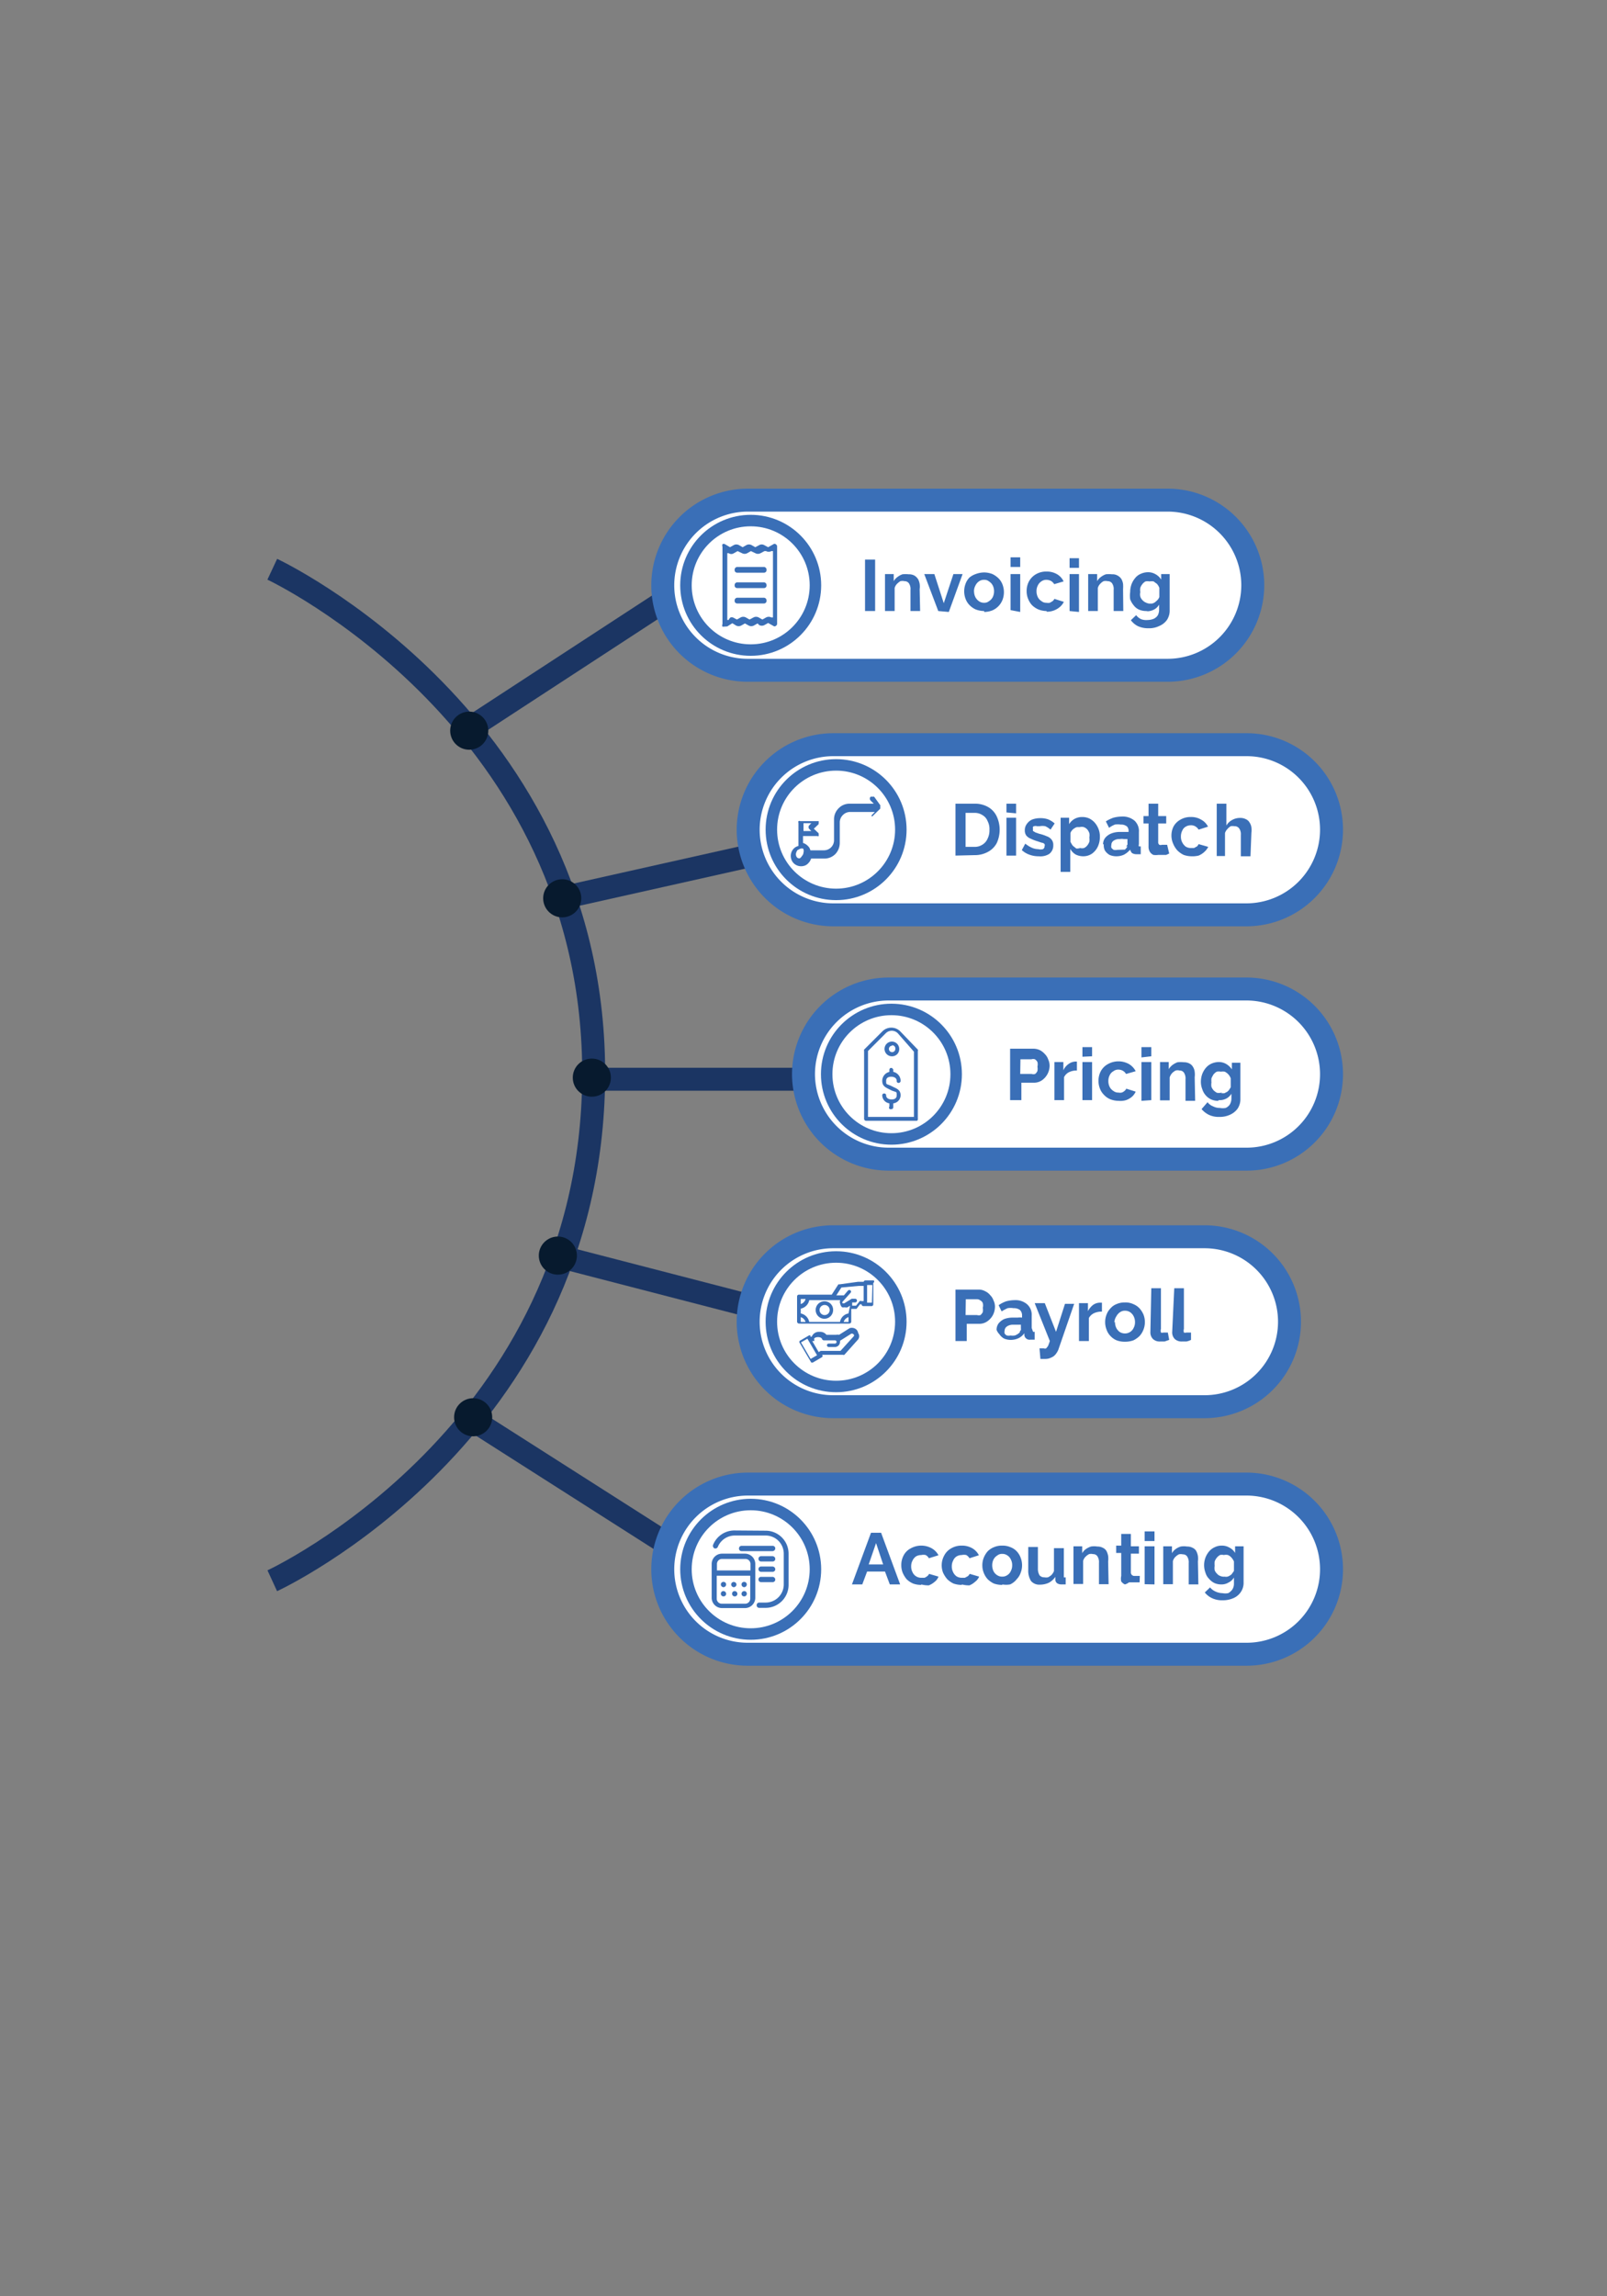 <svg id="Layer_1" data-name="Layer 1" xmlns="http://www.w3.org/2000/svg" viewBox="0 0 70 100"><rect x="0" y="0" width="70" height="100" fill="#808080" stroke="none"/><defs><style>.cls-1{fill:none;stroke:#1b3563;}.cls-2{fill:#071a2e;}.cls-3,.cls-4{fill:#fff;stroke:#3a6fb7;}.cls-4{stroke-width:0.5px;}.cls-5,.cls-6{fill:#3a6fb7;}.cls-6{fill-rule:evenodd;}</style></defs><path class="cls-1" d="M11.86,24.79s14.11,6.6,14,22.13-14,21.92-14,21.92"/><path class="cls-1" d="M20.8,31.49l9.64-6.29"/><path class="cls-1" d="M24.45,39.11l8.93-2"/><path class="cls-1" d="M25.57,47H37.85"/><path class="cls-1" d="M24.45,54.74l9,2.33"/><path class="cls-1" d="M20.59,61.84l9.24,5.89"/><circle class="cls-2" cx="20.44" cy="31.82" r="0.83"/><circle class="cls-2" cx="24.49" cy="39.12" r="0.83"/><circle class="cls-2" cx="25.78" cy="46.93" r="0.83"/><circle class="cls-2" cx="24.3" cy="54.68" r="0.83"/><circle class="cls-2" cx="20.61" cy="61.72" r="0.83"/><path class="cls-3" d="M32.57,21.78H50.86a3.71,3.71,0,0,1,3.71,3.71h0a3.71,3.71,0,0,1-3.71,3.7H32.57a3.7,3.7,0,0,1-3.7-3.7h0A3.71,3.71,0,0,1,32.57,21.78Z"/><circle class="cls-4" cx="32.7" cy="25.49" r="2.82"/><path class="cls-5" d="M31.53,27.29l-.06,0a.13.13,0,0,1,0-.11V23.81a.16.16,0,0,1,0-.11.11.11,0,0,1,.11,0l.22.13s0,0,0,0l.16-.09a.24.24,0,0,1,.23,0l.16.09s0,0,0,0l.16-.09a.24.24,0,0,1,.23,0l.16.09a0,0,0,0,0,0,0l.17-.09a.22.22,0,0,1,.22,0l.17.09a0,0,0,0,0,0,0l.23-.13a.08.08,0,0,1,.1,0,.11.11,0,0,1,.06.1v3.35a.11.11,0,0,1-.06.11.08.08,0,0,1-.1,0l-.23-.13h0l-.16.09a.24.24,0,0,1-.23,0L33,27.15h0l-.16.09a.24.24,0,0,1-.23,0l-.16-.09h0l-.16.09a.24.24,0,0,1-.23,0l-.16-.1h0l-.22.14Zm.29-.4a.2.2,0,0,1,.11,0l.17.09h0l.16-.09a.24.24,0,0,1,.23,0l.16.09h0l.17-.09a.24.24,0,0,1,.23,0l.16.09h0l.16-.09a.24.24,0,0,1,.23,0l.07,0V24l-.07,0a.24.24,0,0,1-.23,0L33.3,24h0l-.17.09a.24.24,0,0,1-.23,0L32.71,24h0l-.16.09a.24.24,0,0,1-.23,0L32.13,24h0l-.16.09a.2.2,0,0,1-.23,0l-.06,0V27l.06,0A.27.27,0,0,1,31.82,26.89Zm1.57-2.07a.12.12,0,0,0-.11-.13H32.11a.12.12,0,0,0-.11.13.11.11,0,0,0,.11.12h1.17A.11.11,0,0,0,33.39,24.82Zm0,.67a.12.12,0,0,0-.11-.13H32.11a.12.12,0,0,0-.11.13.11.11,0,0,0,.11.12h1.17A.11.11,0,0,0,33.39,25.49Zm0,.67a.12.12,0,0,0-.11-.13H32.11a.12.12,0,0,0-.11.13.11.11,0,0,0,.11.12h1.17A.11.11,0,0,0,33.39,26.16Z"/><path class="cls-3" d="M36.3,32.43h18a3.7,3.7,0,0,1,3.7,3.7h0a3.71,3.71,0,0,1-3.7,3.71h-18a3.71,3.71,0,0,1-3.71-3.71h0A3.71,3.71,0,0,1,36.3,32.43Z"/><circle class="cls-4" cx="36.42" cy="36.13" r="2.82"/><path class="cls-5" d="M38.08,34.7a.11.11,0,0,0-.08,0,.13.13,0,0,0-.08,0,.12.12,0,0,0,0,.16l.14.14H37a.65.65,0,0,0-.47.2.67.67,0,0,0-.2.48v.9a.44.44,0,0,1-.45.45h-.58a.37.37,0,0,0-.12-.2.47.47,0,0,0-.2-.12v-.3h.62a.07.07,0,0,0,.06,0,.1.1,0,0,0,0,0,.13.13,0,0,0,0-.06l0-.06-.21-.2.21-.2,0-.06a.17.17,0,0,0,0-.07.1.1,0,0,0,0,0l-.06,0h-.74a.09.09,0,0,0-.08,0,.11.11,0,0,0,0,.08v1a.43.43,0,0,0-.2.11.46.46,0,0,0-.12.44.43.43,0,0,0,.11.2.46.46,0,0,0,.44.12.37.37,0,0,0,.2-.12.47.47,0,0,0,.12-.2h.58a.67.67,0,0,0,.48-.2.71.71,0,0,0,.19-.48v-.9a.45.45,0,0,1,.14-.32.44.44,0,0,1,.31-.13h1.08l-.14.14,0,0a.07.07,0,0,0,0,.05.06.06,0,0,0,0,0,.05.05,0,0,0,0,0l0,0H38s0,0,0,0l.34-.33a.13.13,0,0,0,0-.08.11.11,0,0,0,0-.08ZM35,35.85h.34l-.09.09a.12.12,0,0,0,0,.16l.09.09H35Zm-.12,1.52a.19.19,0,0,1-.12,0,.16.16,0,0,1-.08-.1.2.2,0,0,1,0-.13.34.34,0,0,1,.06-.12l.12-.06a.2.2,0,0,1,.13,0A.16.16,0,0,1,35,37a.19.19,0,0,1,0,.12.24.24,0,0,1-.07.16A.2.2,0,0,1,34.84,37.37Z"/><path class="cls-3" d="M32.57,64.63H54.34A3.71,3.71,0,0,1,58,68.34h0a3.7,3.7,0,0,1-3.7,3.7H32.57a3.7,3.7,0,0,1-3.7-3.7h0A3.71,3.71,0,0,1,32.57,64.63Z"/><circle class="cls-4" cx="32.7" cy="68.34" r="2.82"/><path class="cls-5" d="M32,66.65a1,1,0,0,0-.94.63.13.13,0,0,0,.06.15.12.12,0,0,0,.15-.07.8.8,0,0,1,.73-.49h1.35a.79.79,0,0,1,.79.79V69a.79.79,0,0,1-.79.79h-.28a.11.11,0,0,0-.11.11.11.11,0,0,0,.11.12h.28a1,1,0,0,0,1-1V67.66a1,1,0,0,0-1-1Z"/><path class="cls-5" d="M33.15,67.77a.11.11,0,0,0-.11.12.11.11,0,0,0,.11.11h.5a.11.11,0,0,0,.12-.11.12.12,0,0,0-.12-.12Z"/><path class="cls-5" d="M33.15,68.22a.11.11,0,0,0-.11.12.11.11,0,0,0,.11.11h.5a.11.11,0,0,0,.12-.11.12.12,0,0,0-.12-.12Z"/><path class="cls-5" d="M33.15,68.67a.11.11,0,0,0-.11.12.11.11,0,0,0,.11.11h.5a.11.11,0,0,0,.12-.11.12.12,0,0,0-.12-.12Z"/><path class="cls-5" d="M32.3,67.32a.11.11,0,0,0-.11.11.11.11,0,0,0,.11.12h1.35a.12.12,0,0,0,.12-.12.11.11,0,0,0-.12-.11Z"/><path class="cls-5" d="M31.63,69a.12.12,0,0,1-.12.12A.12.12,0,0,1,31.4,69a.11.11,0,0,1,.11-.11A.11.11,0,0,1,31.63,69Z"/><path class="cls-5" d="M31.51,69.52a.11.11,0,0,0,.12-.11.12.12,0,0,0-.12-.12.11.11,0,0,0-.11.12A.11.11,0,0,0,31.51,69.52Z"/><path class="cls-5" d="M32.08,69a.12.12,0,0,1-.12.12.12.12,0,0,1-.11-.12A.11.11,0,0,1,32,68.9.11.11,0,0,1,32.08,69Z"/><path class="cls-5" d="M32,69.52a.11.11,0,0,0,.12-.11.12.12,0,0,0-.12-.12.11.11,0,0,0-.11.12A.11.11,0,0,0,32,69.52Z"/><path class="cls-5" d="M32.53,69a.12.12,0,0,1-.11.12A.12.12,0,0,1,32.3,69a.11.11,0,0,1,.12-.11A.11.11,0,0,1,32.53,69Z"/><path class="cls-5" d="M32.42,69.52a.11.11,0,0,0,.11-.11.11.11,0,0,0-.11-.12.12.12,0,0,0-.12.12A.11.11,0,0,0,32.42,69.52Z"/><path class="cls-6" d="M31,68.11a.45.45,0,0,1,.45-.45h1a.45.45,0,0,1,.45.45v1.47a.45.45,0,0,1-.45.45h-1a.45.45,0,0,1-.45-.45Zm.22.51v1a.22.22,0,0,0,.23.22h1a.22.22,0,0,0,.23-.22v-1Zm1.47-.23H31.23v-.28a.22.22,0,0,1,.23-.22h1a.22.22,0,0,1,.23.22Z"/><path class="cls-3" d="M38.71,43.07H54.34A3.71,3.71,0,0,1,58,46.78h0a3.7,3.7,0,0,1-3.7,3.7H38.71A3.71,3.71,0,0,1,35,46.78h0A3.71,3.71,0,0,1,38.71,43.07Z"/><circle class="cls-4" cx="38.83" cy="46.78" r="2.82"/><path class="cls-5" d="M39.94,48.81H37.72a.09.09,0,0,1-.08-.09V45.77a.11.11,0,0,1,0-.06l.8-.8a.55.55,0,0,1,.77,0l.77.8a.07.07,0,0,1,0,.06v2.95A.08.08,0,0,1,39.94,48.81Zm-2.13-.17h2V45.8L39.11,45a.37.37,0,0,0-.53,0l-.77.77Z"/><path class="cls-5" d="M38.83,48.05a.36.36,0,0,1-.4-.35.08.08,0,0,1,.09-.08.08.08,0,0,1,.08.08c0,.16.18.18.23.18s.23,0,.23-.18,0-.12-.22-.21l-.1-.05c-.18-.09-.31-.15-.31-.37a.4.4,0,0,1,.8,0,.09.09,0,0,1-.09.09.08.08,0,0,1-.08-.09c0-.16-.18-.18-.23-.18s-.23,0-.23.18,0,.12.22.22l.1.05c.18.08.31.15.31.36A.36.36,0,0,1,38.83,48.05Z"/><path class="cls-5" d="M38.82,46.65a.09.09,0,0,1-.06,0s0,0,0-.06a.07.07,0,0,1,0-.06.09.09,0,0,1,.12,0,.07.07,0,0,1,0,.06s0,0,0,.06A.07.07,0,0,1,38.82,46.65Z"/><path class="cls-5" d="M38.74,46.56h.17v.2h-.17Z"/><path class="cls-5" d="M38.82,48.3a.07.07,0,0,1-.06,0,.07.07,0,0,1,0-.12.09.09,0,0,1,.12,0,.09.09,0,0,1,0,.06s0,0,0,.06Z"/><path class="cls-5" d="M38.74,48h.17v.26h-.17Z"/><path class="cls-5" d="M38.86,46a.32.32,0,1,1,.31-.32A.31.31,0,0,1,38.86,46Zm0-.46a.14.14,0,0,0-.14.14.14.14,0,1,0,.28,0A.14.14,0,0,0,38.86,45.52Z"/><path class="cls-3" d="M36.3,53.86H52.47a3.7,3.7,0,0,1,3.7,3.7h0a3.7,3.7,0,0,1-3.7,3.7H36.3a3.7,3.7,0,0,1-3.71-3.7h0A3.7,3.7,0,0,1,36.3,53.86Z"/><circle class="cls-4" cx="36.42" cy="57.56" r="2.82"/><path class="cls-5" d="M37.2,57.84a.3.3,0,0,0-.19,0l-.46.29a.28.28,0,0,0-.13,0H36A.35.35,0,0,0,35.7,58a.33.33,0,0,0-.34.21l-.06,0,0-.06a.1.1,0,0,0,0,0h-.05l-.41.24a.07.07,0,0,0,0,.1l.5.85s0,0,0,0h.06l.41-.24a.07.07,0,0,0,0-.1l0,0,.06,0h.85a.07.07,0,0,0,.06,0l.6-.67a.24.24,0,0,0,0-.28A.26.26,0,0,0,37.2,57.84Zm-1.89,1.34-.42-.72.28-.16.42.72Zm1.89-1-.59.65h-.86l-.09.05-.28-.48.08,0a.07.07,0,0,0,0-.08c0-.11.32-.13.35,0a.09.09,0,0,0,.08.05h.48a.07.07,0,0,1,0,.14h-.27a.08.08,0,0,0-.08.08.08.08,0,0,0,.08.07h.27a.22.22,0,0,0,.22-.22.09.09,0,0,0,0-.05l.46-.29a.09.09,0,0,1,.12,0A.09.09,0,0,1,37.2,58.13Z"/><path class="cls-5" d="M38.06,55.76H37.7a.08.08,0,0,0-.08.06h-.24l-.8.11-.06,0-.29.45H34.8a.08.08,0,0,0-.08.08v1.1a.09.09,0,0,0,.08.08H37a.09.09,0,0,0,.08-.08V57l.23,0,0,0,.15-.2h.07a.08.08,0,0,0,.08.08h.36a.08.08,0,0,0,.07-.08v-.93A.07.07,0,0,0,38.06,55.76Zm-3.18.81h.21a.31.31,0,0,1-.21.22Zm0,1v-.21a.32.32,0,0,1,.21.21Zm2.08,0h-.21a.32.32,0,0,1,.21-.21Zm0-.37a.45.45,0,0,0-.37.37H35.25a.47.47,0,0,0-.37-.37v-.21a.47.47,0,0,0,.37-.37H36.6l0,0a.19.19,0,0,0,0,.16.28.28,0,0,0,.08.15.28.28,0,0,0,.12,0,.19.19,0,0,0,.12,0l.11-.07Zm.66-.54h-.11a.06.06,0,0,0-.06,0l-.16.2-.17,0v-.14l0,0h.13a.08.08,0,0,0,0-.16h-.15a.05.05,0,0,0,0,0l-.33.2s0,0-.06,0a.05.05,0,0,1,0-.08l.34-.38a.07.07,0,0,0,0-.1.08.08,0,0,0-.11,0l-.18.21h-.33l.22-.34L37.4,56h.22Zm.36.07h-.21v-.77H38Z"/><path class="cls-5" d="M35.92,56.67a.38.38,0,1,0,.37.38A.37.37,0,0,0,35.92,56.67Zm0,.6a.22.22,0,1,1,.22-.22A.22.22,0,0,1,35.92,57.27Z"/><path class="cls-5" d="M37.68,26.61V24.37h.44v2.24Zm2.4,0h-.42v-.92a.44.44,0,0,0-.07-.29.23.23,0,0,0-.19-.09.39.39,0,0,0-.18,0,.79.79,0,0,0-.15.12.4.4,0,0,0-.1.18v1h-.42V25h.38v.31a.55.55,0,0,1,.16-.18.78.78,0,0,1,.22-.12,1.26,1.26,0,0,1,.27,0,.5.5,0,0,1,.26.06.54.54,0,0,1,.15.15.65.65,0,0,1,.07.21.86.86,0,0,1,0,.23Zm.79,0L40.26,25h.44l.41,1.27L41.53,25h.4l-.6,1.65Zm2,0a1.06,1.06,0,0,1-.37-.07.88.88,0,0,1-.27-.19.77.77,0,0,1-.17-.27.94.94,0,0,1,0-.66.77.77,0,0,1,.17-.27A.88.88,0,0,1,42.5,25a1.06,1.06,0,0,1,.37-.07,1,1,0,0,1,.36.07,1,1,0,0,1,.27.19.77.77,0,0,1,.17.27.94.94,0,0,1,0,.66.83.83,0,0,1-.44.46A1,1,0,0,1,42.87,26.65Zm-.44-.86a.55.55,0,0,0,.06.26.5.5,0,0,0,.15.17.37.37,0,0,0,.23.07.31.31,0,0,0,.21-.07.44.44,0,0,0,.16-.17.58.58,0,0,0,.06-.26.55.55,0,0,0-.06-.26.44.44,0,0,0-.16-.17.31.31,0,0,0-.21-.07.37.37,0,0,0-.23.07.45.45,0,0,0-.15.18A.49.49,0,0,0,42.43,25.79Zm1.59.82V25h.42v1.65Zm0-1.88v-.42h.42v.42Zm1.57,1.92a1,1,0,0,1-.36-.07.92.92,0,0,1-.28-.19.88.88,0,0,1-.17-.28.87.87,0,0,1-.06-.32.88.88,0,0,1,.1-.43.81.81,0,0,1,.3-.31.89.89,0,0,1,.47-.12.88.88,0,0,1,.46.12.7.7,0,0,1,.28.31l-.41.12a.38.38,0,0,0-.14-.14.46.46,0,0,0-.2-.05.36.36,0,0,0-.22.07.42.42,0,0,0-.15.17.53.53,0,0,0-.06.26.58.58,0,0,0,.06.26.44.44,0,0,0,.16.17.31.31,0,0,0,.21.07.4.4,0,0,0,.15,0l.12-.07a.39.39,0,0,0,.08-.1l.41.13a.69.69,0,0,1-.17.22.87.87,0,0,1-.58.21Zm1,0V25H47v1.65Zm0-1.88v-.42H47v.42Zm2.34,1.88h-.42v-.92a.44.44,0,0,0-.07-.29.23.23,0,0,0-.19-.09.39.39,0,0,0-.18,0,.57.57,0,0,0-.15.12.4.4,0,0,0-.1.18v1H47.4V25h.39v.31a.55.55,0,0,1,.16-.18.78.78,0,0,1,.22-.12,1.26,1.26,0,0,1,.27,0,.44.44,0,0,1,.25.06.46.46,0,0,1,.16.15.65.65,0,0,1,.07.21,1.64,1.64,0,0,1,0,.23Zm1,0a.81.81,0,0,1-.31-.06.58.58,0,0,1-.23-.18.92.92,0,0,1-.16-.27,1.13,1.13,0,0,1,0-.32,1,1,0,0,1,.06-.34.92.92,0,0,1,.16-.27.61.61,0,0,1,.24-.18.78.78,0,0,1,.31-.07.64.64,0,0,1,.34.09.66.66,0,0,1,.24.23V25h.37v1.58a.74.74,0,0,1-.12.42.78.78,0,0,1-.33.26,1,1,0,0,1-.47.1,1.08,1.08,0,0,1-.46-.09.86.86,0,0,1-.31-.26l.23-.22a.58.58,0,0,0,.23.18A.67.67,0,0,0,50,27a.7.7,0,0,0,.25-.05.43.43,0,0,0,.18-.15.53.53,0,0,0,.06-.26v-.21a.54.54,0,0,1-.23.22A.67.67,0,0,1,50,26.62Zm.14-.33a.31.31,0,0,0,.13,0,.34.34,0,0,0,.12-.06l.09-.08A.41.41,0,0,0,50.5,26v-.4a.59.59,0,0,0-.1-.17l-.15-.11a.58.58,0,0,0-.18,0,.47.47,0,0,0-.17,0,.41.41,0,0,0-.14.12.51.51,0,0,0-.09.16.63.63,0,0,0,0,.19.41.41,0,0,0,0,.19.38.38,0,0,0,.09.15.42.42,0,0,0,.15.11A.48.48,0,0,0,50.1,26.29Z"/><path class="cls-5" d="M41.62,37.26V35h.82a1.15,1.15,0,0,1,.61.15.92.92,0,0,1,.37.41,1.39,1.39,0,0,1,0,1.15.92.92,0,0,1-.39.39,1.18,1.18,0,0,1-.58.14Zm1.48-1.12a.74.74,0,0,0-.08-.38.52.52,0,0,0-.22-.26.61.61,0,0,0-.36-.1h-.38v1.48h.38a.61.61,0,0,0,.36-.1.56.56,0,0,0,.22-.26A.79.79,0,0,0,43.1,36.14Zm.74,1.12V35.61h.42v1.65Zm0-1.88V35h.42v.42Zm1.41,1.91a1.14,1.14,0,0,1-.41-.07.94.94,0,0,1-.33-.2l.15-.28a1.35,1.35,0,0,0,.29.18.74.74,0,0,0,.28.06.39.39,0,0,0,.2,0,.14.14,0,0,0,.07-.13.1.1,0,0,0,0-.09.17.17,0,0,0-.12-.06l-.18-.06a2,2,0,0,1-.31-.12.45.45,0,0,1-.19-.14.38.38,0,0,1-.06-.22.45.45,0,0,1,.09-.28.55.55,0,0,1,.23-.19,1,1,0,0,1,.35-.06,1,1,0,0,1,.34.05,1,1,0,0,1,.29.18l-.18.27a.9.9,0,0,0-.23-.15.67.67,0,0,0-.24,0h-.12A.21.21,0,0,0,45,36a.13.13,0,0,0,0,.1.12.12,0,0,0,0,.09l.1.06.17.06a1.82,1.82,0,0,1,.33.11.44.44,0,0,1,.21.15.36.36,0,0,1,.07.24.45.45,0,0,1-.18.38A.72.72,0,0,1,45.25,37.29Zm1.94,0a.74.74,0,0,1-.34-.08.66.66,0,0,1-.23-.24v1H46.2V35.61h.37v.28a.66.66,0,0,1,.24-.23.67.67,0,0,1,.33-.08.73.73,0,0,1,.3.06.79.79,0,0,1,.25.19.92.92,0,0,1,.16.27.88.88,0,0,1,.06.33,1,1,0,0,1-.09.44.79.79,0,0,1-.26.31A.67.67,0,0,1,47.19,37.29Zm-.14-.36a.33.33,0,0,0,.17,0,.38.38,0,0,0,.14-.11.51.51,0,0,0,.09-.16.58.58,0,0,0,0-.19.41.41,0,0,0,0-.19.51.51,0,0,0-.09-.16.4.4,0,0,0-.15-.1.34.34,0,0,0-.18,0l-.12,0a.34.34,0,0,0-.12.06.28.28,0,0,0-.1.09.24.24,0,0,0-.06.11v.38a1,1,0,0,0,.1.17l.15.12A.39.39,0,0,0,47.05,36.93Zm1-.16a.45.45,0,0,1,.09-.28.65.65,0,0,1,.26-.19,1,1,0,0,1,.36-.07l.22,0,.18,0v-.09A.32.32,0,0,0,49.1,36a.39.39,0,0,0-.28-.09.8.8,0,0,0-.26,0,1.28,1.28,0,0,0-.25.14l-.14-.28a1.66,1.66,0,0,1,.33-.16,1.5,1.5,0,0,1,.37-.05.79.79,0,0,1,.55.18.62.62,0,0,1,.19.5v.53a.12.12,0,0,0,0,.09s0,0,.08,0v.34l-.11,0h-.07a.37.37,0,0,1-.2-.05.39.39,0,0,1-.08-.14V37a.93.93,0,0,1-.27.22.78.78,0,0,1-.33.07.73.73,0,0,1-.3-.06.61.61,0,0,1-.2-.19A.5.5,0,0,1,48.08,36.77Zm1,.09a.21.21,0,0,0,.06-.08.19.19,0,0,0,0-.07v-.17l-.16,0a.52.52,0,0,0-.17,0,.45.45,0,0,0-.27.07.22.22,0,0,0-.1.19.27.27,0,0,0,0,.12.45.45,0,0,0,.1.09.41.41,0,0,0,.16,0L49,37A.49.49,0,0,0,49.11,36.86Zm1.88.31-.13.06-.17,0-.17,0a.78.78,0,0,1-.22,0,.37.37,0,0,1-.15-.13.43.43,0,0,1-.06-.24v-1h-.22v-.32h.22v-.54h.42v.54h.35v.32h-.35v.81a.14.14,0,0,0,.05.12.15.15,0,0,0,.11,0l.13,0,.1,0Zm1,.12a1.06,1.06,0,0,1-.37-.06,1,1,0,0,1-.27-.19,1,1,0,0,1-.18-.28.89.89,0,0,1,0-.75.75.75,0,0,1,.3-.31.85.85,0,0,1,.46-.12.83.83,0,0,1,.46.12.7.7,0,0,1,.29.3l-.41.13a.38.38,0,0,0-.14-.14.35.35,0,0,0-.2-.05.43.43,0,0,0-.22.06.35.35,0,0,0-.15.17.55.55,0,0,0-.06.26.53.53,0,0,0,.06.26.54.54,0,0,0,.15.18.43.43,0,0,0,.22.06l.14,0,.13-.07a.3.3,0,0,0,.07-.1l.42.12a.72.72,0,0,1-.17.22.82.82,0,0,1-.25.16A1.14,1.14,0,0,1,52,37.29Zm2.54,0h-.42v-.93a.43.43,0,0,0-.07-.28.24.24,0,0,0-.21-.1.53.53,0,0,0-.16,0,.61.61,0,0,0-.15.13.42.42,0,0,0-.1.17v1H53V35h.42v.95a.64.64,0,0,1,.25-.24.69.69,0,0,1,.34-.09.54.54,0,0,1,.27.06.34.34,0,0,1,.15.14.49.49,0,0,1,.08.21,1,1,0,0,1,0,.24Z"/><path class="cls-5" d="M44,47.91V45.67h1a.68.68,0,0,1,.29.06.72.72,0,0,1,.22.17.61.61,0,0,1,.15.24.66.66,0,0,1,.06.27.78.78,0,0,1-.34.64.61.61,0,0,1-.36.1h-.53v.76Zm.44-1.14h.5a.26.26,0,0,0,.15,0,.34.34,0,0,0,.1-.13.54.54,0,0,0,0-.19.42.42,0,0,0,0-.2.32.32,0,0,0-.11-.12.24.24,0,0,0-.15,0h-.48Zm2.47-.15a.74.74,0,0,0-.34.07.47.47,0,0,0-.22.22v1h-.42V46.25h.39v.36a.67.67,0,0,1,.22-.27.55.55,0,0,1,.29-.11h.08Zm.24,1.29V46.25h.42v1.66Zm0-1.89V45.6h.42V46Zm1.57,1.92a1,1,0,0,1-.36-.07.77.77,0,0,1-.27-.19.75.75,0,0,1-.18-.28.87.87,0,0,1-.06-.32.88.88,0,0,1,.1-.43.77.77,0,0,1,.31-.31.94.94,0,0,1,.92,0,.78.78,0,0,1,.29.31l-.42.12a.38.38,0,0,0-.14-.14.41.41,0,0,0-.19-.05.34.34,0,0,0-.22.07.38.38,0,0,0-.16.17.53.53,0,0,0-.06.26.55.55,0,0,0,.06.26.44.44,0,0,0,.16.17.34.34,0,0,0,.22.07.35.35,0,0,0,.14,0,.29.29,0,0,0,.12-.07.25.25,0,0,0,.08-.1l.41.13a.65.65,0,0,1-.16.22.84.84,0,0,1-.26.15A.88.88,0,0,1,48.72,47.94Zm1,0V46.25h.43v1.66Zm0-1.89V45.6h.43V46Zm2.34,1.89h-.42V47a.46.46,0,0,0-.07-.29.22.22,0,0,0-.19-.09.33.33,0,0,0-.17,0,.61.61,0,0,0-.16.12.52.52,0,0,0-.1.18v1h-.42V46.25h.38v.31a.69.69,0,0,1,.16-.18.94.94,0,0,1,.22-.12,1.26,1.26,0,0,1,.28,0,.49.49,0,0,1,.25.06.36.36,0,0,1,.15.15.48.48,0,0,1,.07.21.9.9,0,0,1,0,.23Zm1,0a.73.73,0,0,1-.3-.06.69.69,0,0,1-.24-.18.72.72,0,0,1-.15-.27.87.87,0,0,1-.06-.32,1,1,0,0,1,.06-.34.92.92,0,0,1,.16-.27.69.69,0,0,1,.24-.18.82.82,0,0,1,.31-.07.64.64,0,0,1,.34.09.76.76,0,0,1,.24.23v-.29h.37v1.58a.74.74,0,0,1-.12.42.82.82,0,0,1-.32.26,1.06,1.06,0,0,1-.48.1,1,1,0,0,1-.45-.09,1,1,0,0,1-.32-.25L52.6,48a.55.55,0,0,0,.24.18.63.63,0,0,0,.3.07.7.7,0,0,0,.25,0,.43.43,0,0,0,.18-.15.53.53,0,0,0,.07-.26v-.21a.57.57,0,0,1-.24.22A.64.64,0,0,1,53.09,47.91Zm.14-.33.13,0,.12-.06a.38.38,0,0,0,.09-.09l.07-.11v-.39a.54.54,0,0,0-.11-.18.58.58,0,0,0-.15-.11.53.53,0,0,0-.17,0,.48.48,0,0,0-.18,0,.53.53,0,0,0-.14.12,1.31,1.31,0,0,0-.09.17,1,1,0,0,0,0,.18.58.58,0,0,0,0,.19.54.54,0,0,0,.1.16.71.71,0,0,0,.14.1A.58.58,0,0,0,53.23,47.58Z"/><path class="cls-5" d="M41.62,58.4V56.16h1a.57.57,0,0,1,.29.07.6.6,0,0,1,.22.17.61.61,0,0,1,.15.24.6.6,0,0,1,.06.27.8.8,0,0,1-.09.36.78.78,0,0,1-.24.27.6.6,0,0,1-.37.11h-.53v.75Zm.44-1.13h.5a.26.26,0,0,0,.15,0,.45.45,0,0,0,.1-.13.58.58,0,0,0,0-.19.4.4,0,0,0,0-.2.22.22,0,0,0-.11-.12.24.24,0,0,0-.14-.05h-.49Zm1.35.64a.47.47,0,0,1,.09-.28.69.69,0,0,1,.25-.19,1.06,1.06,0,0,1,.37-.06h.21a.74.74,0,0,1,.19,0v-.08a.33.33,0,0,0-.09-.25.44.44,0,0,0-.28-.08.78.78,0,0,0-.26,0,2.26,2.26,0,0,0-.26.14l-.13-.27a1.3,1.3,0,0,1,.33-.17,1.5,1.5,0,0,1,.37-.05.77.77,0,0,1,.54.18.61.61,0,0,1,.2.5v.53S45,58,45,58s0,0,.07,0v.34l-.1,0h-.08a.23.23,0,0,1-.27-.19v-.09a.68.68,0,0,1-.26.22.78.78,0,0,1-.33.07.73.73,0,0,1-.3-.06.61.61,0,0,1-.2-.19A.5.5,0,0,1,43.41,57.91Zm1,.09.06-.08a.19.19,0,0,0,0-.07v-.16l-.16,0-.17,0a.45.45,0,0,0-.27.07.23.23,0,0,0-.11.19.28.28,0,0,0,0,.12.22.22,0,0,0,.1.09.38.38,0,0,0,.16,0,.58.58,0,0,0,.18,0A.54.54,0,0,0,44.44,58Zm.87.72.11,0h.08a.13.13,0,0,0,.1,0s0,0,.08-.1a2.32,2.32,0,0,0,.08-.22l-.66-1.65h.44L46,58l.39-1.22h.4l-.69,2a.82.82,0,0,1-.12.2.45.45,0,0,1-.19.14.55.55,0,0,1-.26.06h-.1l-.11,0ZM48,57.12a.78.78,0,0,0-.35.07.5.5,0,0,0-.22.21v1H47V56.75h.39v.35a.84.84,0,0,1,.22-.27.53.53,0,0,1,.29-.1H48Zm1,1.31a1,1,0,0,1-.36-.06.77.77,0,0,1-.27-.19.73.73,0,0,1-.17-.28.87.87,0,0,1-.06-.32.88.88,0,0,1,.06-.33.77.77,0,0,1,.17-.27.66.66,0,0,1,.27-.19.86.86,0,0,1,.36-.07.8.8,0,0,1,.36.07.77.77,0,0,1,.28.19,1,1,0,0,1,.17.27.88.88,0,0,1,.06.33.87.87,0,0,1-.06.32.88.88,0,0,1-.17.28,1,1,0,0,1-.27.19A1.06,1.06,0,0,1,49,58.43Zm-.43-.85a.55.55,0,0,0,.06.26.5.5,0,0,0,.15.17.43.43,0,0,0,.22.06.41.41,0,0,0,.38-.24.51.51,0,0,0,.06-.25.55.55,0,0,0-.06-.26.46.46,0,0,0-.16-.18.4.4,0,0,0-.22-.06.36.36,0,0,0-.22.07.5.5,0,0,0-.15.17A.55.55,0,0,0,48.54,57.58Zm1.58-1.48h.42v1.77a.28.28,0,0,0,0,.16.18.18,0,0,0,.11,0l.1,0,.09,0,.06.32-.2.07-.2,0a.42.42,0,0,1-.31-.11.41.41,0,0,1-.11-.3Zm1,0h.42v1.77a.28.28,0,0,0,0,.16.18.18,0,0,0,.11,0l.1,0,.1,0,0,.32a.77.77,0,0,1-.2.07l-.2,0a.43.43,0,0,1-.31-.11.41.41,0,0,1-.11-.3Z"/><path class="cls-5" d="M37.94,66.75h.44L39.21,69h-.45l-.21-.56h-.78l-.21.56h-.45Zm.53,1.38-.31-.93-.32.93Zm1.66.89a1,1,0,0,1-.36-.06.92.92,0,0,1-.28-.19,1.17,1.17,0,0,1-.17-.28.88.88,0,0,1-.06-.33.87.87,0,0,1,.1-.42.71.71,0,0,1,.31-.31.94.94,0,0,1,.92,0,.76.76,0,0,1,.29.3l-.42.13a.32.32,0,0,0-.14-.14.41.41,0,0,0-.19,0,.46.46,0,0,0-.23.06.45.45,0,0,0-.15.18.51.51,0,0,0-.06.25.53.53,0,0,0,.06.26.41.41,0,0,0,.38.24l.14,0a.47.47,0,0,0,.12-.07.25.25,0,0,0,.08-.1l.41.12a.5.5,0,0,1-.16.22.87.87,0,0,1-.26.16A1.14,1.14,0,0,1,40.13,69Zm1.77,0a1.06,1.06,0,0,1-.37-.06,1,1,0,0,1-.27-.19,1.21,1.21,0,0,1-.18-.28.89.89,0,0,1,.05-.75.75.75,0,0,1,.3-.31.88.88,0,0,1,.46-.12.89.89,0,0,1,.47.12.73.73,0,0,1,.28.3l-.41.13a.38.38,0,0,0-.14-.14.46.46,0,0,0-.2,0,.43.43,0,0,0-.22.06.38.38,0,0,0-.15.18.51.51,0,0,0-.06.25.53.53,0,0,0,.06.26.45.45,0,0,0,.15.18.43.43,0,0,0,.22.06l.14,0,.13-.07a.39.39,0,0,0,.08-.1l.41.12a.52.52,0,0,1-.17.22.82.82,0,0,1-.25.16A1.14,1.14,0,0,1,41.9,69Zm1.76,0a1.06,1.06,0,0,1-.37-.06,1,1,0,0,1-.27-.19.88.88,0,0,1-.17-.28.87.87,0,0,1-.06-.32.88.88,0,0,1,.06-.33,1,1,0,0,1,.17-.28.8.8,0,0,1,.27-.18.87.87,0,0,1,.37-.07.86.86,0,0,1,.36.07.71.71,0,0,1,.27.18.81.81,0,0,1,.17.28.88.88,0,0,1,.06.33.87.87,0,0,1-.06.32.73.73,0,0,1-.17.28A.77.77,0,0,1,44,69,1,1,0,0,1,43.66,69Zm-.44-.85a.58.58,0,0,0,.06.26.44.44,0,0,0,.16.17.38.38,0,0,0,.22.06.37.37,0,0,0,.21-.06.4.4,0,0,0,.16-.18.53.53,0,0,0,.06-.26.51.51,0,0,0-.06-.25.4.4,0,0,0-.16-.18.37.37,0,0,0-.21-.06.32.32,0,0,0-.22.07.44.44,0,0,0-.16.17A.55.55,0,0,0,43.22,68.17Zm1.57.2v-1h.42v.94a.56.56,0,0,0,.07.29.26.26,0,0,0,.21.09.45.45,0,0,0,.16,0,.65.65,0,0,0,.15-.1.56.56,0,0,0,.11-.17v-1h.43v1.18s0,.07,0,.09a.15.15,0,0,0,.08,0V69h-.19a.35.35,0,0,1-.18-.05.2.2,0,0,1-.08-.15v-.13a.8.8,0,0,1-.29.26.92.92,0,0,1-.38.08.47.47,0,0,1-.39-.16A.84.84,0,0,1,44.79,68.37Zm3.5.62h-.42v-.93a.46.46,0,0,0-.07-.29.22.22,0,0,0-.19-.09.34.34,0,0,0-.17,0,.61.61,0,0,0-.16.12.4.4,0,0,0-.1.18v1h-.42V67.34h.38v.3a.55.55,0,0,1,.16-.18.91.91,0,0,1,.22-.11.86.86,0,0,1,.28,0,.49.49,0,0,1,.25.06.34.34,0,0,1,.15.14.74.74,0,0,1,.07.21,1,1,0,0,1,0,.24Zm1.35-.08-.13,0-.16,0-.17,0A.54.54,0,0,1,49,69a.4.4,0,0,1-.16-.13.54.54,0,0,1,0-.24v-1h-.22v-.32h.22V66.8h.42v.54h.35v.32h-.35v.81a.15.15,0,0,0,.16.16l.13,0,.1,0Zm.22.08V67.34h.43V69Zm0-1.88v-.42h.43v.42ZM52.2,69h-.42v-.93a.46.46,0,0,0-.07-.29.22.22,0,0,0-.19-.09.34.34,0,0,0-.17,0,.61.61,0,0,0-.16.12.4.4,0,0,0-.1.18v1h-.42V67.34h.38v.3a.55.55,0,0,1,.16-.18.76.76,0,0,1,.22-.11.86.86,0,0,1,.28,0,.49.49,0,0,1,.25.06.34.34,0,0,1,.15.14.74.74,0,0,1,.07.21,1,1,0,0,1,0,.24Zm1,0a.73.73,0,0,1-.3-.06.75.75,0,0,1-.24-.19.61.61,0,0,1-.15-.26.94.94,0,0,1,0-.66.92.92,0,0,1,.16-.27.69.69,0,0,1,.24-.18.67.67,0,0,1,.31-.07.64.64,0,0,1,.34.09.59.59,0,0,1,.24.23v-.29h.37v1.57a.7.7,0,0,1-.12.42.73.73,0,0,1-.33.27,1.13,1.13,0,0,1-.47.09,1,1,0,0,1-.45-.09.87.87,0,0,1-.32-.25l.23-.22a.63.63,0,0,0,.24.18.73.73,0,0,0,.3.07.7.7,0,0,0,.25,0,.55.55,0,0,0,.18-.16.47.47,0,0,0,.07-.26V68.7a.56.56,0,0,1-.24.22A.58.58,0,0,1,53.22,69Zm.14-.34a.27.27,0,0,0,.13,0,.34.34,0,0,0,.12-.06.2.2,0,0,0,.09-.09.61.61,0,0,0,.07-.1V68a.62.62,0,0,0-.11-.17.42.42,0,0,0-.15-.11.37.37,0,0,0-.18,0,.33.33,0,0,0-.17,0,.53.53,0,0,0-.14.12.61.61,0,0,0-.09.16,1.11,1.11,0,0,0,0,.19.63.63,0,0,0,0,.19.4.4,0,0,0,.1.15.33.33,0,0,0,.14.1A.39.39,0,0,0,53.36,68.66Z"/></svg>